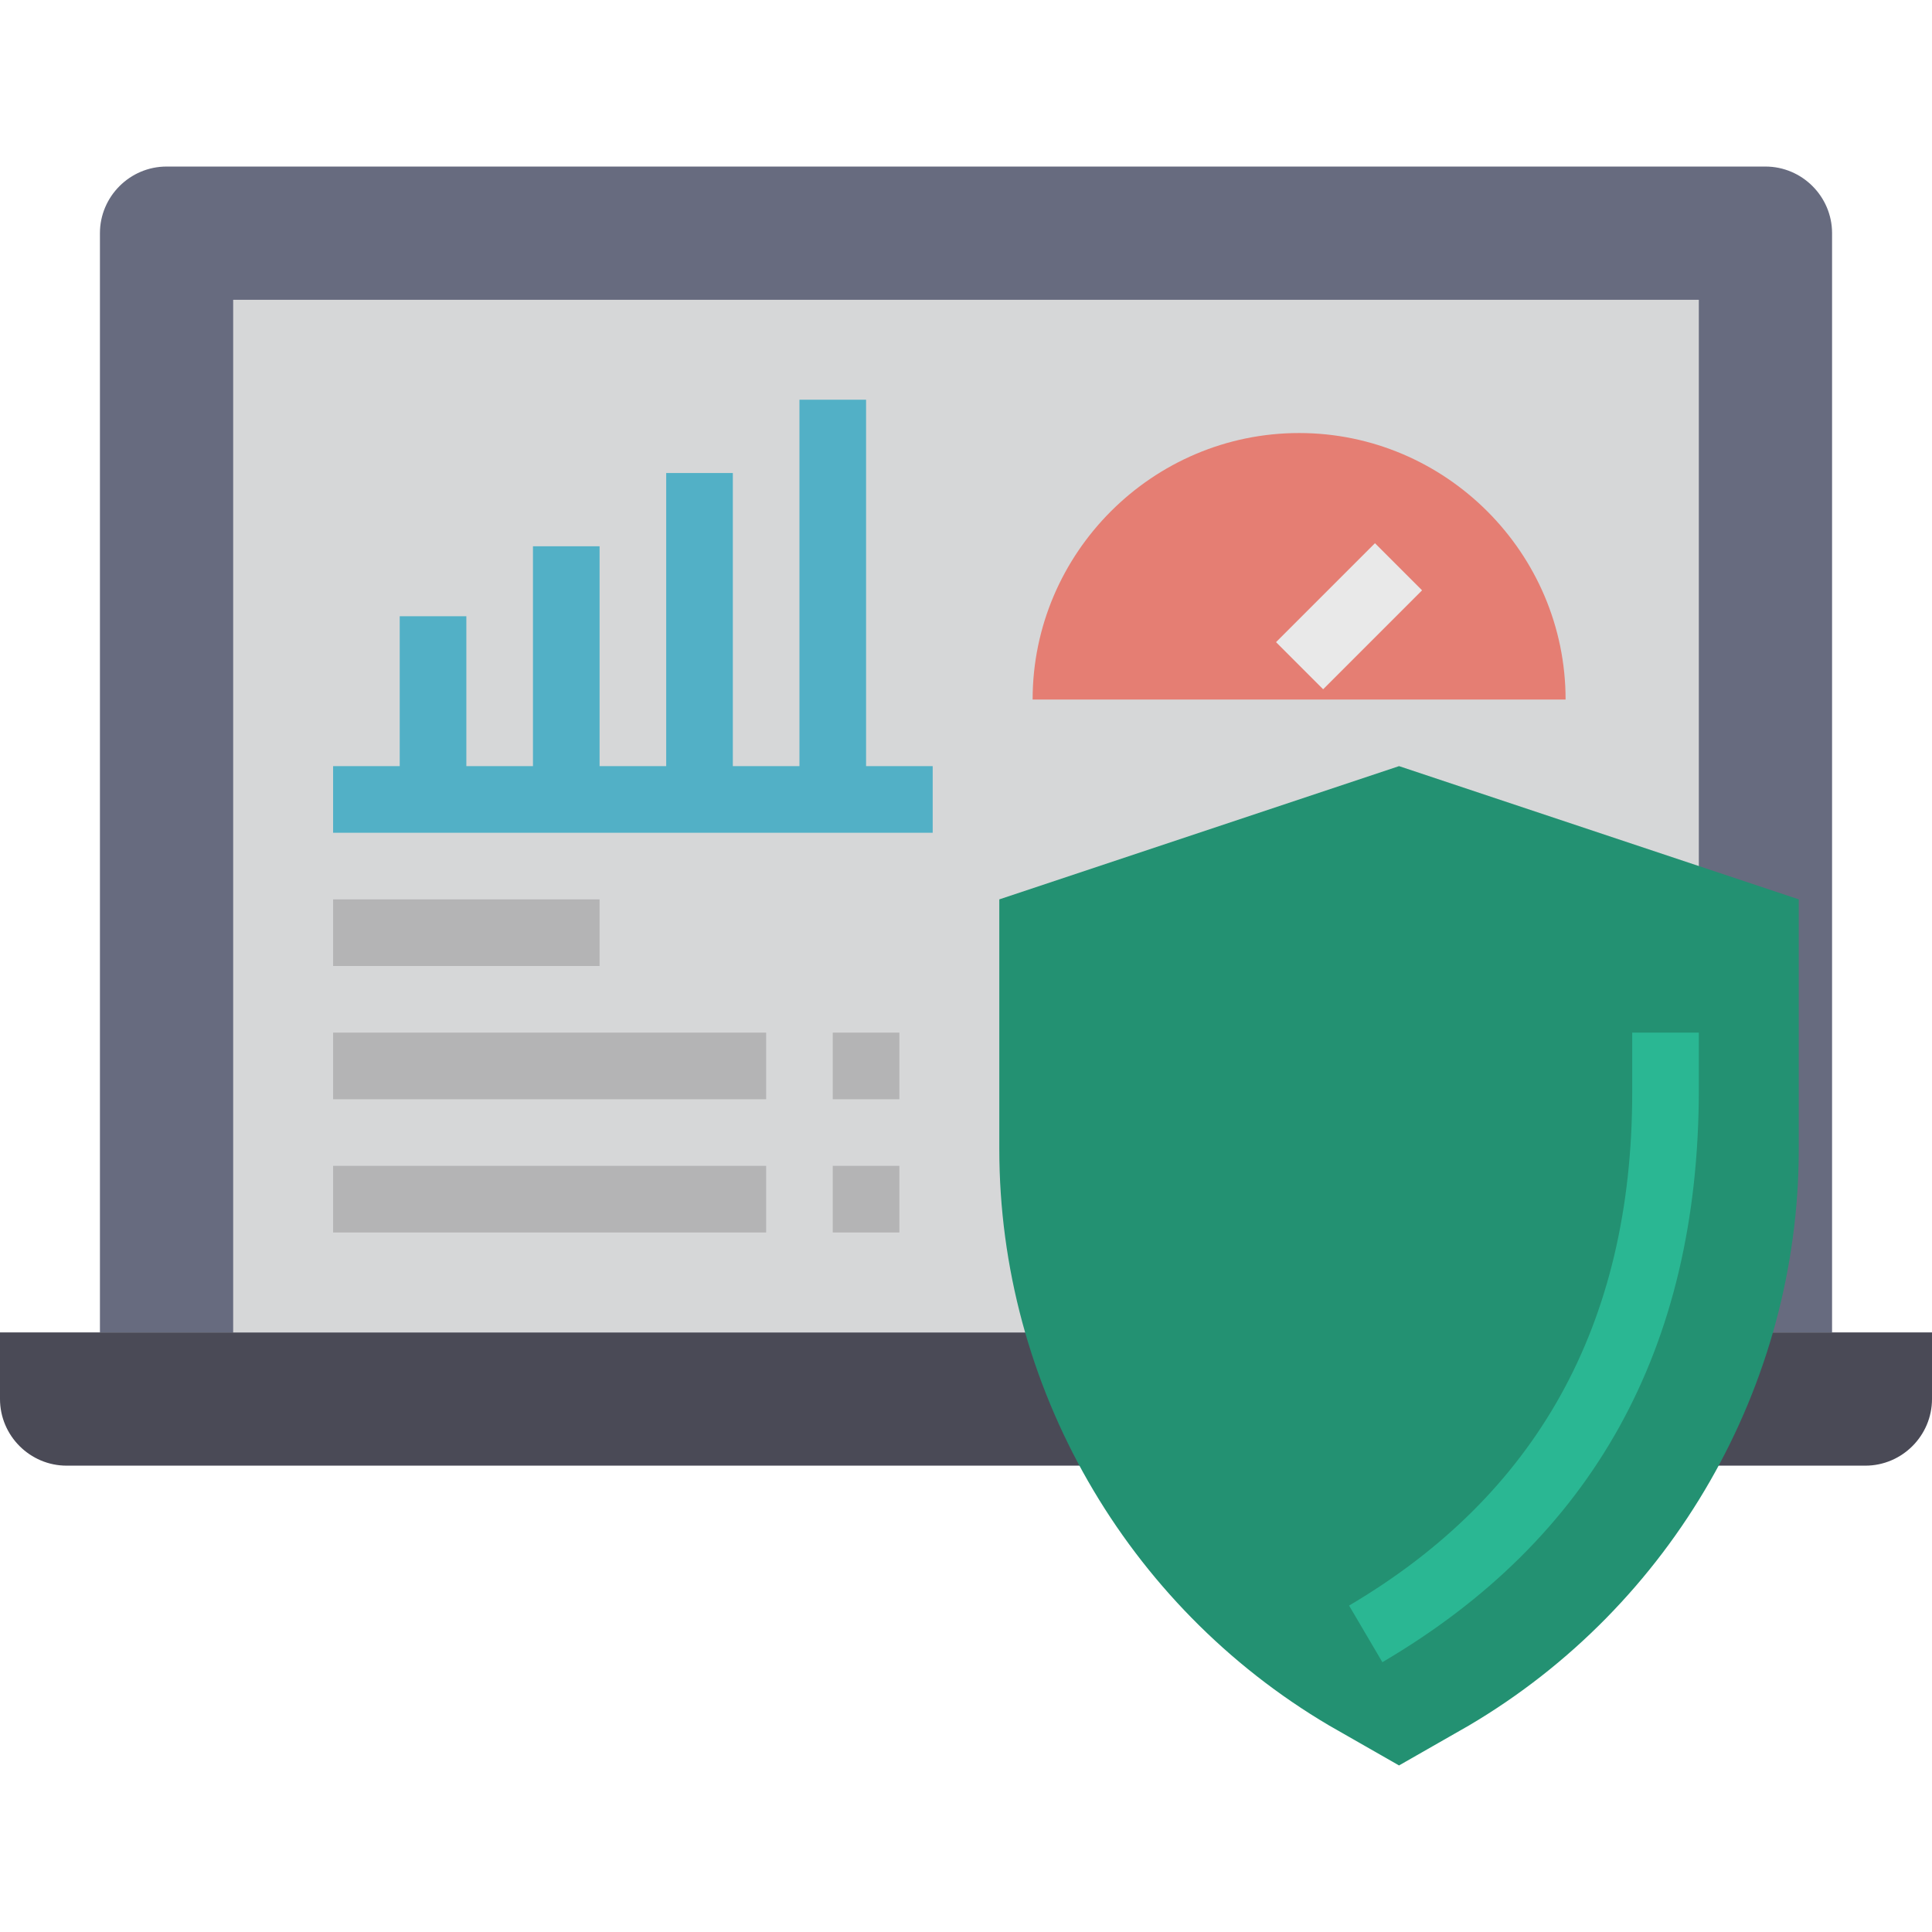 <svg height="464pt" viewBox="0 -40 464 464" width="464pt" xmlns="http://www.w3.org/2000/svg"><path d="m424 0h-384c-8.801 0-16 7.199-16 16v264h416v-264c0-8.801-7.199-16-16-16zm0 0" fill="#676b7f"/><path d="m464 280h-464v16c0 8.801 7.199 16 16 16h432c8.801 0 16-7.199 16-16zm0 0" fill="#4a4a56"/><path d="m56 32h352v248h-352zm0 0" fill="#d6d7d8"/><path d="m96 108h16v44h-16zm0 0" fill="#52b0c6"/><path d="m128 91.199h16v60.801h-16zm0 0" fill="#52b0c6"/><path d="m160 73.602h16v78.398h-16zm0 0" fill="#52b0c6"/><path d="m192 56h16v96h-16zm0 0" fill="#52b0c6"/><g fill="#b4b4b5"><path d="m80 176h64v16h-64zm0 0"/><path d="m80 208h104v16h-104zm0 0"/><path d="m80 240h104v16h-104zm0 0"/><path d="m200 208h16v16h-16zm0 0"/><path d="m200 240h16v16h-16zm0 0"/></g><path d="m312 64c-35.199 0-64 28.801-64 64h128c0-35.199-28.801-64-64-64zm0 0" fill="#e57e73"/><path d="m306.461 114.223 23.758-23.758 11.312 11.312-23.758 23.762zm0 0" fill="#e9e9e9"/><path d="m319.199 374.398 16.801 9.602 16.801-9.602c48.801-28.797 79.199-81.598 79.199-138.398v-60l-96-32-96 32v60c0 56.801 30.398 109.602 79.199 138.398zm0 0" fill="#239172"/><path d="m332 359.199-8-13.598c44.801-26.402 68-67.203 68-123.203v-14.398h16v13.602c0 62.398-25.602 108-76 137.598zm0 0" fill="#2ab793"/><path d="m80 144h144v16h-144zm0 0" fill="#52b0c6"/></svg>
